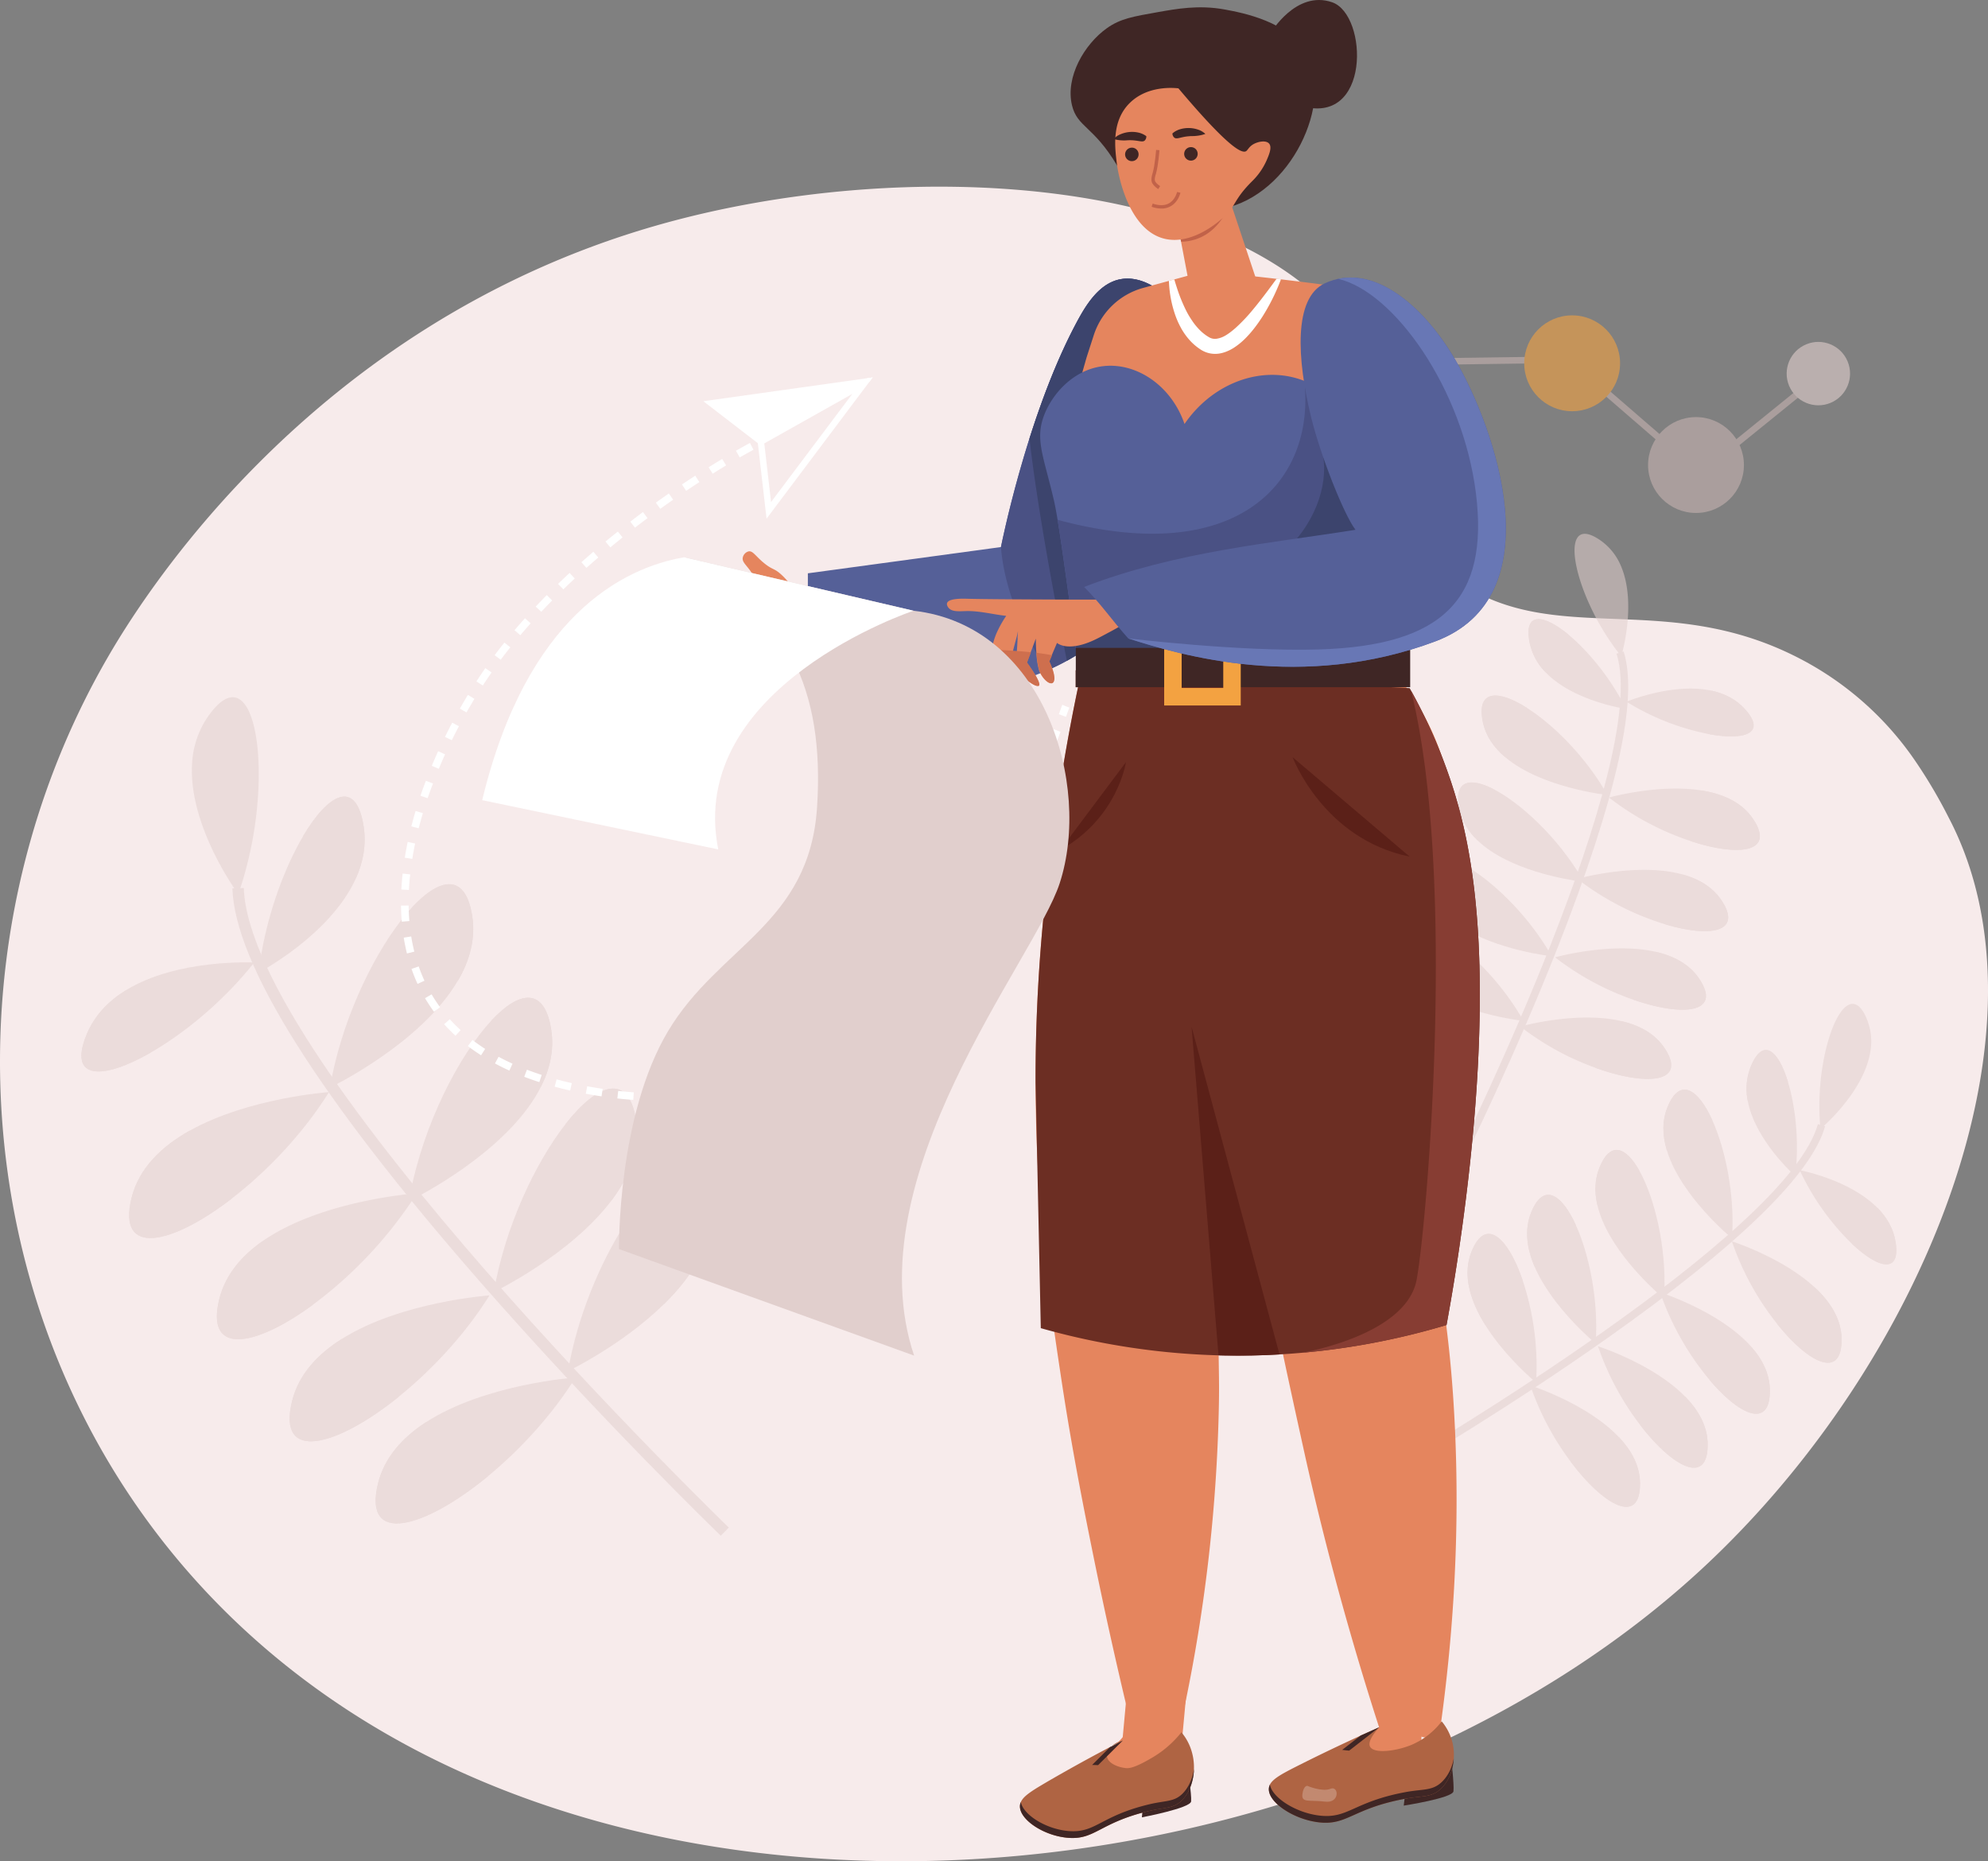 <svg xmlns="http://www.w3.org/2000/svg" viewBox="0 0 1194.28 1118"><rect x="0" y="0" width="1194.28" height="1118" fill="#808080" stroke="none"/><defs><style>.cls-1{fill:#f7ebeb;}.cls-2{opacity:0.54;}.cls-3{fill:#e1cfcd;}.cls-4{opacity:0.6;}.cls-5{fill:#c6b2b0;}.cls-6{fill:#f3a241;}.cls-7{fill:#fff;}.cls-8{fill:#e5855e;}.cls-9{fill:#556098;}.cls-10{fill:#3f2625;}.cls-11{fill:#af6443;}.cls-12{fill:#4a5184;}.cls-13{fill:#3c446d;}.cls-14{fill:#c16249;}.cls-15{fill:#acd0e9;}.cls-16{opacity:0.24;}.cls-17{fill:#6c2e23;}.cls-18{fill:#5b2018;}.cls-19{fill:#ce6f4e;}.cls-20{fill:#6877b5;}.cls-21{fill:#873d33;}</style></defs><g id="Слой_2" data-name="Слой 2"><g id="Layer_1" data-name="Layer 1"><g id="_4" data-name="4"><g id="background"><path class="cls-1" d="M49.76,850c43.32,86.2,115.23,161,216.75,209.57,233.23,111.65,566.26,58.2,755.79-117.11,133.3-123.3,214.86-324.68,148.34-451.39a300.54,300.54,0,0,0-20.87-35.17A189.74,189.74,0,0,0,1080.05,395c-79.91-40.88-145-5.92-203.74-45.44-57.55-38.74-23.15-91.31-65.08-149.52C743.06,105.37,543,92.77,393.86,135.6c-208.54,59.91-310,226.08-329.35,259.62C-15.43,533.66-21.91,707.48,49.76,850Z"/><g class="cls-2"><path class="cls-3" d="M433,922.46c-.72-.69-73.14-70.72-145-153-97-111-146.88-190.32-148.39-235.85l6.85-.22c3.49,105.22,288.47,381.4,291.35,384.17Z"/><path class="cls-3" d="M283.73,550.59c2,13.65-1.71,26.61-8.63,38.43-22.18,38-76.88,64.27-76.88,64.27,6.5-38.53,24.71-77.26,42.75-100.47C260.23,528,279.29,520.92,283.73,550.59Z"/><path class="cls-3" d="M246.45,717.13c2.52-.26,3.93-.36,3.93-.36q-1.08,1.74-2.19,3.45a253.8,253.8,0,0,1-60.46,63.68c-34.43,25.17-64.45,30.77-56-3.55,3.6-14.57,13.28-25.86,25.66-34.59C187.31,724.69,232.9,718.54,246.45,717.13Z"/><path class="cls-3" d="M294.05,778.11c-14.69,23.57-34.89,45.07-54.53,60.88-37.64,30.3-73.23,39.69-64.1,2.7,4-16.3,15.65-28.48,30.15-37.57C241.17,781.78,294.05,778.11,294.05,778.11Z"/><path class="cls-3" d="M345.73,827.43c-14.15,22.71-33.43,43.5-52.39,59.13C254.93,918.23,217.8,928.7,227.1,891c3.89-15.77,14.9-27.68,28.74-36.68C291.43,831.2,345.73,827.43,345.73,827.43Z"/><path class="cls-3" d="M197.65,656c-15.66,25.12-37.58,47.9-58.41,63.93-36.15,27.84-69,35.37-60.22-.35,4.47-18.1,18.33-31.14,35.08-40.49C149.44,659.35,197.65,656,197.65,656Z"/><path class="cls-3" d="M331.18,618.79c1.79,12-.89,23.43-6.24,34.05-17.81,35.33-65.29,61.46-76.75,67.38-1.62.84-2.52,1.27-2.52,1.27.24-1.45.5-2.9.78-4.36,8-41.91,29.36-83.35,48.74-104.1C312,595.07,327.26,592.62,331.18,618.79Z"/><path class="cls-3" d="M382.21,673.35c2.58,17.25-4.1,33.4-14.71,47.55-24.72,33-70.8,55.15-70.8,55.15,6.55-38.82,25-77.86,43.17-101C359,650.7,377.81,643.9,382.21,673.35Z"/><path class="cls-3" d="M426.75,720.9c3.54,23.69-10.37,45.3-27.94,62.51C373.75,808,341.24,823.6,341.24,823.6c5.46-32.37,19.2-64.89,34.15-88.23C397.22,701.3,421.65,686.8,426.75,720.9Z"/><path class="cls-3" d="M218.4,496c1.83,11.3-.26,21.94-4.62,31.64-15.28,34-58.42,56.59-58.42,56.59,3.6-31,14.8-61.88,26.86-82.2C197.34,476.57,213.81,467.71,218.4,496Z"/><path class="cls-3" d="M152.55,436.23c2.84,11.63,3.67,28.11,2.11,46.31a227.32,227.32,0,0,1-11.49,54.54s-30.09-40.57-27.77-78.42A54.3,54.3,0,0,1,125,430.33l.57-.79C138.57,411.54,148.07,417.85,152.55,436.23Z"/><path class="cls-3" d="M152.71,578.17c-18.17,23-42,42.56-62.25,54.14-28.51,16.31-49.91,16.84-38.39-11,4.81-11.6,13.26-20.11,23.29-26.34C106.45,575.68,152.71,578.17,152.71,578.17Z"/><path class="cls-3" d="M255.84,854.33c13.48,12.32,26.16,23.08,37.5,32.23C254.93,918.23,217.8,928.7,227.1,891,231,875.24,242,863.33,255.84,854.33Z"/><path class="cls-3" d="M205.57,804.12c11.49,12.56,22.9,24.19,34,34.87-37.64,30.3-73.23,39.69-64.1,2.7C179.45,825.39,191.07,813.21,205.57,804.12Z"/><path class="cls-3" d="M157.42,745.76c9.93,13.42,20.09,26.14,30.31,38.14-34.43,25.17-64.45,30.77-56-3.55C135.36,765.78,145,754.49,157.42,745.76Z"/><path class="cls-3" d="M114.1,679.09c8,14.18,16.41,27.8,25.14,40.84-36.15,27.84-69,35.37-60.22-.35C83.49,701.48,97.35,688.44,114.1,679.09Z"/><path class="cls-3" d="M75.36,595q6.92,19.15,15.1,37.3c-28.51,16.31-49.91,16.84-38.39-11C56.88,609.75,65.33,601.24,75.36,595Z"/><path class="cls-3" d="M375.39,735.37c21.83-34.07,46.26-48.57,51.36-14.47,3.54,23.69-10.37,45.3-27.94,62.51C393.5,771.36,385.74,754.84,375.39,735.37Z"/><path class="cls-3" d="M339.87,675c19.12-24.34,37.94-31.14,42.34-1.69,2.58,17.25-4.1,33.4-14.71,47.55C359.55,706.66,350.36,691.2,339.87,675Z"/><path class="cls-3" d="M295.19,613c16.77-18,32.07-20.41,36,5.76,1.79,12-.89,23.43-6.24,34.05C315.83,639.79,305.92,626.44,295.19,613Z"/><path class="cls-3" d="M241,552.82c19.26-24.79,38.32-31.9,42.76-2.23,2,13.65-1.71,26.61-8.63,38.43C264.43,576.83,253.06,564.7,241,552.82Z"/><path class="cls-3" d="M218.4,496c1.83,11.3-.26,21.94-4.62,31.64Q198.65,514.45,182.22,502C197.34,476.57,213.81,467.71,218.4,496Z"/></g><g class="cls-2"><path class="cls-3" d="M848.87,879.35c.57-.33,57.65-33.84,116.31-75.27,79.09-55.85,123.24-98.79,131.25-127.64l-4.33-1.2c-18.51,66.65-243.24,198.9-245.51,200.23Z"/><path class="cls-3" d="M1001.77,665c-3.42,8.41-3,17.26-.44,25.88,8.29,27.68,39.15,52.94,39.15,52.94,1.81-25.61-3.82-53.16-11.75-70.77C1020.27,654.23,1009.19,646.74,1001.77,665Z"/><path class="cls-3" d="M999.8,777.11c-1.57-.55-2.46-.83-2.46-.83.28.85.57,1.69.87,2.54a166.72,166.72,0,0,0,28.75,50c18.09,21.41,36.39,29.63,36.29,6.41,0-9.87-4.48-18.58-11-26.07C1036.39,791.09,1008.23,780.11,999.8,777.11Z"/><path class="cls-3" d="M960,808.68A166.23,166.23,0,0,0,985.36,856c19.35,25.17,40.62,36.68,40.52,11.64-.05-11-5.59-20.61-13.44-28.66C993.16,819.21,960,808.68,960,808.68Z"/><path class="cls-3" d="M919.33,832.18a165.77,165.77,0,0,0,24.3,45.87c19.63,26.17,41.72,38.6,41.61,13.09,0-10.67-5.23-20-12.67-27.87C953.42,843,919.33,832.18,919.33,832.18Z"/><path class="cls-3" d="M1040.42,745.63a166.23,166.23,0,0,0,27.4,49.87c18.78,23.37,38.62,33.27,38.51,9.09,0-12.25-6.88-22.72-16.13-31.28C1070.69,755.23,1040.42,745.63,1040.42,745.63Z"/><path class="cls-3" d="M960.92,701.2c-3,7.38-3.07,15.1-1.29,22.71,5.9,25.32,32.18,49.35,38.58,54.91l1.41,1.2q.11-1.46.18-2.91c1.36-28-5.85-57.77-15-74C976.86,689,967.47,685.1,960.92,701.2Z"/><path class="cls-3" d="M919.88,728.15c-4.31,10.61-2.55,22,2,32.64C932.6,785.68,958.59,807,958.59,807c1.83-25.81-3.91-53.58-11.93-71.18C938.22,717.27,927.25,710,919.88,728.15Z"/><path class="cls-3" d="M884.08,751.62c-5.92,14.57-.39,30.52,8.17,44.24,12.2,19.56,30.54,34.57,30.54,34.57a163.09,163.09,0,0,0-8.15-61.63C906,743.67,892.62,730.63,884.08,751.62Z"/><path class="cls-3" d="M1051.94,640.25a36,36,0,0,0-2,20.91c4.5,24.07,28.55,45.18,28.55,45.18,2.49-20.35.12-41.8-4.44-56.64C1068.39,631.1,1059.24,622.9,1051.94,640.25Z"/><path class="cls-3" d="M1103.23,612.27c-3.61,7-6.69,17.39-8.51,29.25a149.06,149.06,0,0,0-1.1,36.6s25.49-21.24,29.87-45.78a35.57,35.57,0,0,0-1.73-19.56l-.24-.6C1116,598.67,1108.94,601.23,1103.23,612.27Z"/><path class="cls-3" d="M1081.16,702.89a150.29,150.29,0,0,0,31.38,44.21c15.68,14.82,29.26,18.47,26.2-1.06-1.27-8.15-5.35-14.9-10.79-20.43C1111.09,708.46,1081.16,702.89,1081.16,702.89Z"/><path class="cls-3" d="M972.57,863.27c-10.51,5.78-20.28,10.69-28.94,14.78,19.63,26.17,41.72,38.6,41.61,13.09C985.2,880.47,980,871.16,972.57,863.27Z"/><path class="cls-3" d="M1012.44,839c-9.28,6.25-18.36,11.91-27.08,17,19.35,25.17,40.62,36.68,40.52,11.64C1025.83,856.62,1020.29,847,1012.44,839Z"/><path class="cls-3" d="M1052.22,809.17c-8.42,7-16.88,13.58-25.26,19.66,18.09,21.41,36.39,29.63,36.29,6.41C1063.21,825.37,1058.77,816.66,1052.22,809.17Z"/><path class="cls-3" d="M1090.2,773.31c-7.29,7.81-14.78,15.21-22.38,22.19,18.78,23.37,38.62,33.27,38.51,9.09C1106.28,792.34,1099.45,781.87,1090.2,773.31Z"/><path class="cls-3" d="M1128,725.61q-7.38,11.16-15.41,21.49c15.68,14.82,29.26,18.47,26.2-1.06C1137.47,737.89,1133.39,731.14,1128,725.61Z"/><path class="cls-3" d="M914.64,768.8c-8.67-25.13-22-38.17-30.56-17.18-5.92,14.57-.39,30.52,8.17,44.24C897.5,789,905,779.63,914.64,768.8Z"/><path class="cls-3" d="M946.66,735.78c-8.44-18.51-19.41-25.76-26.78-7.63-4.31,10.61-2.55,22,2,32.64C929.2,752.92,937.46,744.48,946.66,735.78Z"/><path class="cls-3" d="M984.79,703.09c-7.93-14.06-17.32-18-23.87-1.89-3,7.38-3.07,15.1-1.29,22.71C967.47,717,975.86,710,984.79,703.09Z"/><path class="cls-3" d="M1028.73,673c-8.46-18.81-19.54-26.3-27-8-3.42,8.41-3,17.26-.44,25.88C1010,684.74,1019.17,678.75,1028.73,673Z"/><path class="cls-3" d="M1051.94,640.25a36,36,0,0,0-2,20.91c7.8-4,15.84-7.89,24.11-11.46C1068.39,631.1,1059.24,622.9,1051.94,640.25Z"/></g><g class="cls-2"><path class="cls-3" d="M880.63,694c.29-.58,29.35-59.38,55.42-125.6,35.14-89.27,48.37-148.86,39.32-177.11l-4.25,1.36c20.91,65.28-93.33,297-94.49,299.37Z"/><path class="cls-3" d="M890.72,433.28c1.74,8.82,6.88,16,13.71,21.68,21.92,18.42,61.22,22.57,61.22,22.57-12.43-22.2-32.08-42-48.22-52.24C900.19,414.31,887,414.13,890.72,433.28Z"/><path class="cls-3" d="M950.06,527.24c-1.6.39-2.49.64-2.49.64.69.55,1.4,1.09,2.1,1.63a165.29,165.29,0,0,0,51,25.8c26.62,7.89,46.25,4.75,33.54-14.43-5.4-8.15-13.81-13-23.31-15.59C988,518.92,958.67,525.13,950.06,527.24Z"/><path class="cls-3" d="M934.23,575.05A164.65,164.65,0,0,0,981,600.43c29.71,10.34,53.59,8.3,39.89-12.38-6-9.11-15.83-14-26.71-16.43C967.46,565.72,934.23,575.05,934.23,575.05Z"/><path class="cls-3" d="M913.34,616.61a164.51,164.51,0,0,0,45.08,24.78c30.49,11,55.55,9.29,41.59-11.78-5.84-8.81-15.2-13.71-25.65-16.19C947.47,607,913.34,616.61,913.34,616.61Z"/><path class="cls-3" d="M966.59,479.06a164.62,164.62,0,0,0,49.82,26.41c28.26,9.15,50.08,6.56,36.84-13.41-6.7-10.12-18-15.07-30.37-17.14C996.88,470.56,966.59,479.06,966.59,479.06Z"/><path class="cls-3" d="M876.57,485.5c1.53,7.73,5.67,14.17,11.28,19.51,18.66,17.76,53.5,23.38,61.82,24.5,1.18.16,1.83.23,1.83.23-.47-.84-1-1.67-1.44-2.5-14.1-23.94-36.26-44.68-52.69-53.16C883.16,466.75,873.24,468.6,876.57,485.5Z"/><path class="cls-3" d="M857.23,530.13c2.2,11.14,9.83,19.58,19.43,25.93,22.39,14.82,55.49,18.31,55.49,18.31-12.52-22.37-32.37-42.26-48.59-52.48C866.51,511.15,853.48,511.11,857.23,530.13Z"/><path class="cls-3" d="M840.34,569c3,15.3,16.27,25.5,30.82,32.21,20.74,9.57,44.1,12,44.1,12A161.6,161.6,0,0,0,875,566.66C854.15,550.55,836,547,840.34,569Z"/><path class="cls-3" d="M918.82,385.5a35.61,35.61,0,0,0,9.77,18.39c16.81,17.49,48.21,21.9,48.21,21.9-9-18.21-22.63-34.7-34.48-44.51C927.48,369,915.44,367.16,918.82,385.5Z"/><path class="cls-3" d="M946.1,334.43c.81,7.76,3.91,18.05,8.86,28.86a147.93,147.93,0,0,0,19,30.93s9.56-31.47-.15-54.17a35.24,35.24,0,0,0-12.07-15.27l-.52-.37C949.27,316.23,944.83,322.19,946.1,334.43Z"/><path class="cls-3" d="M977.1,421.5a148.77,148.77,0,0,0,50,19.56c21,3.76,34.28-.6,21.13-15.13-5.48-6.06-12.53-9.42-20-11.05C1004.92,409.84,977.1,421.5,977.1,421.5Z"/><path class="cls-3" d="M974.36,613.42c-5.57,10.5-11,19.88-15.94,28,30.49,11,55.55,9.29,41.59-11.78C994.17,620.8,984.81,615.9,974.36,613.42Z"/><path class="cls-3" d="M994.18,571.62c-4.29,10.21-8.74,19.84-13.18,28.81,29.71,10.34,53.59,8.3,39.89-12.38C1014.86,578.94,1005.06,574,994.18,571.62Z"/><path class="cls-3" d="M1010.92,525.29c-3.15,10.4-6.6,20.42-10.23,30,26.62,7.89,46.25,4.75,33.54-14.43C1028.83,532.73,1020.42,527.93,1010.92,525.29Z"/><path class="cls-3" d="M1022.88,474.92c-1.79,10.44-4,20.64-6.47,30.55,28.26,9.15,50.08,6.56,36.84-13.41C1046.55,481.94,1035.2,477,1022.88,474.92Z"/><path class="cls-3" d="M1028.21,414.88q0,13.26-1.08,26.18c21,3.76,34.28-.6,21.13-15.13C1042.78,419.87,1035.73,416.51,1028.21,414.88Z"/><path class="cls-3" d="M875,566.66C854.15,550.55,836,547,840.34,569c3,15.3,16.27,25.5,30.82,32.21C871.78,592.7,872.91,580.86,875,566.66Z"/><path class="cls-3" d="M883.56,521.89c-17-10.74-30.08-10.78-26.33,8.24,2.2,11.14,9.83,19.58,19.43,25.93C878.42,545.59,880.67,534.1,883.56,521.89Z"/><path class="cls-3" d="M897.37,474.08c-14.21-7.33-24.13-5.48-20.8,11.42,1.53,7.73,5.67,14.17,11.28,19.51C890.58,495,893.73,484.66,897.37,474.08Z"/><path class="cls-3" d="M917.43,425.29c-17.24-11-30.48-11.16-26.71,8,1.74,8.82,6.88,16,13.71,21.68C908.31,445.15,912.62,435.22,917.43,425.29Z"/><path class="cls-3" d="M918.82,385.5a35.61,35.61,0,0,0,9.77,18.39q6.39-11.4,13.73-22.61C927.48,369,915.44,367.16,918.82,385.5Z"/></g><g class="cls-4"><polygon class="cls-5" points="1021.03 286.77 941.52 217.98 815.61 219.74 815.56 215.81 942.96 214.02 1021.11 281.63 1089.8 225.99 1092.28 229.05 1021.03 286.77"/><circle class="cls-6" cx="944.46" cy="218.22" r="28.79"/><circle class="cls-5" cx="1018.86" cy="279.33" r="28.79"/><circle class="cls-3" cx="1092.37" cy="224.42" r="19.04" transform="translate(-2.73 435.11) rotate(-22.5)"/><circle class="cls-3" cx="808.5" cy="217.77" r="21.26" transform="translate(82.82 635.48) rotate(-45)"/></g><path class="cls-7" d="M459.14,266.34l4.07,35.22L512,236.63Zm65.1-39.62-1.94,2.58-61.79,82.25-5.25-45.38-.22-1.92L521,227.18Z"/><path class="cls-7" d="M432.11,243.5l24.1,18.55,52-29.21Zm92.13-16.78-3.26.46L422.53,241l32.73,25.2.62.47L522.3,229.3Z"/><path class="cls-7" d="M584.17,544.3c-1.22,1.81-2.47,3.64-3.7,5.41l-3.75-2.6c1.78-2.56,3.58-5.2,5.31-7.82l3.81,2.51ZM591,533.77l-3.86-2.43c1.66-2.64,3.32-5.35,5-8.06l3.91,2.35C594.38,528.36,592.7,531.1,591,533.77ZM574.91,557.5c-1.9,2.58-3.84,5.15-5.76,7.64l-3.61-2.8c1.9-2.45,3.82-5,5.69-7.54Zm25.94-40.12-4-2.26c1.55-2.71,3.1-5.49,4.61-8.27l4,2.19C604,511.84,602.41,514.64,600.85,517.38Zm-37.66,55.25c-2,2.48-4.11,4.94-6.17,7.31l-3.45-3c2-2.34,4.09-4.77,6.09-7.22Zm46.81-72-4-2.11c1.44-2.76,2.89-5.6,4.3-8.43l4.08,2C612.91,495,611.45,497.82,610,500.61Zm-59.38,86.48c-2.17,2.36-4.4,4.7-6.62,6.95l-3.25-3.2c2.18-2.22,4.38-4.52,6.52-6.84Zm67.89-103.58-4.12-2c1.33-2.82,2.68-5.71,4-8.59l4.16,1.89C621.21,477.75,619.86,480.67,618.51,483.51ZM537.16,600.76c-2.33,2.21-4.7,4.4-7.07,6.49l-3-3.42c2.33-2.06,4.67-4.2,7-6.37Zm89.23-134.65-4.18-1.81c1.24-2.87,2.48-5.81,3.68-8.72l4.22,1.74C628.9,460.26,627.65,463.22,626.39,466.11Zm7.29-17.65-4.24-1.67c1.15-2.92,2.26-5.81,3.39-8.84l4.28,1.6C636,442.6,634.84,445.52,633.68,448.46Zm-110.9,165c-2.48,2-5,4-7.54,5.94l-2.75-3.63c2.47-1.88,5-3.84,7.4-5.84ZM640.4,430.59,636.11,429l.31-.85c.78-2.16,1.34-3.72,1.75-4.76l4.25,1.66c-.39,1-1,2.6-1.71,4.65ZM507.46,625.06c-2.64,1.84-5.33,3.62-8,5.32L497,626.52c2.62-1.66,5.26-3.41,7.85-5.2Zm-16.25,10.28c-2.79,1.59-5.63,3.13-8.46,4.58l-2.08-4.06c2.77-1.42,5.55-2.93,8.28-4.48Zm-17.12,8.75c-2.92,1.32-5.9,2.59-8.85,3.75l-1.67-4.24c2.88-1.14,5.79-2.37,8.64-3.66Zm-17.87,7.06c-3,1-6.12,2-9.19,2.85l-1.24-4.39c3-.85,6-1.78,9-2.78Zm-18.5,5.23c-3.11.71-6.28,1.35-9.43,1.9l-.78-4.5c3.06-.54,6.16-1.16,9.19-1.85Zm-18.93,3.32c-3.16.38-6.38.7-9.57.94l-.33-4.56c3.12-.22,6.26-.53,9.34-.91Zm-19.17,1.4c-3.17.08-6.4.08-9.6,0l.1-4.56c3.13.07,6.29.07,9.39,0Zm-19.19-.43c-3.16-.22-6.37-.51-9.56-.87l.51-4.54c3.12.36,6.27.64,9.36.86Zm-19.06-2.13c-3.2-.47-6.38-1-9.45-1.57l.82-4.48c3,.55,6.16,1.07,9.3,1.54Zm-18.85-3.49c-3.17-.71-6.3-1.49-9.32-2.31l1.19-4.4c3,.8,6,1.56,9.13,2.26ZM324,650c-3.09-1-6.15-2.08-9.07-3.21l1.63-4.25c2.85,1.09,5.83,2.14,8.85,3.12Zm-18-6.93c-3-1.35-5.88-2.79-8.65-4.29l2.17-4c2.68,1.44,5.49,2.84,8.37,4.15Zm-17-9.19c-.75-.48-1.5-1-2.24-1.47-1.95-1.31-3.87-2.68-5.7-4.08l2.77-3.63c1.76,1.34,3.6,2.66,5.48,3.92.7.48,1.43,1,2.15,1.42Zm-12.28-15.13-3.08,3.37c-2.4-2.2-4.7-4.52-6.83-6.89l3.38-3C272.25,614.45,274.45,616.67,276.74,618.76ZM264.37,605l-3.67,2.7a97,97,0,0,1-5.35-8.11l3.93-2.32A92,92,0,0,0,264.37,605ZM255,589.09,250.85,591c-1.33-2.9-2.55-5.92-3.62-9l4.31-1.5C252.56,583.44,253.72,586.33,255,589.09ZM452.65,270.16s-3.07,1.6-8.27,4.59l-2.27-4c5.29-3,8.3-4.61,8.42-4.68ZM248.9,571.61l-4.43,1.1c-.76-3.08-1.42-6.27-1.93-9.49l4.5-.72C247.54,565.59,248.16,568.66,248.9,571.61ZM436.21,279.55c-2.65,1.6-5.37,3.26-8.08,5l-2.42-3.87c2.73-1.71,5.47-3.39,8.15-5ZM245.92,553.24l-4.54.38c-.26-3.14-.42-6.39-.46-9.65l4.56-.06C245.52,547.07,245.67,550.21,245.92,553.24ZM420.13,289.6c-2.63,1.7-5.29,3.46-7.91,5.22L409.68,291c2.64-1.77,5.32-3.54,8-5.26Zm-15.74,10.57c-2.58,1.79-5.18,3.63-7.74,5.47L394,301.93c2.57-1.84,5.2-3.7,7.8-5.51ZM245.67,534.56l-4.56-.23c.16-3.15.42-6.38.77-9.61l4.54.49C246.07,528.36,245.82,531.5,245.67,534.56ZM389,311.23c-2.54,1.89-5.08,3.81-7.56,5.72l-2.78-3.61c2.5-1.93,5.06-3.87,7.61-5.77ZM247.67,515.91l-4.5-.73c.5-3.1,1.09-6.28,1.76-9.45l4.46.94C248.74,509.77,248.16,512.88,247.67,515.91ZM374,322.8c-2.48,2-4.95,4-7.35,6l-2.91-3.51c2.42-2,4.92-4,7.41-6ZM251.53,497.51l-4.42-1.14c.78-3,1.64-6.15,2.57-9.25l4.37,1.31C253.14,491.47,252.29,494.52,251.53,497.51ZM359.41,334.88c-2.41,2.06-4.81,4.16-7.13,6.23l-3-3.4c2.35-2.09,4.76-4.21,7.19-6.3ZM256.92,479.44,252.6,478c1-3,2.11-6,3.25-9l4.27,1.62C259,473.51,257.92,476.5,256.92,479.44Zm88.37-131.95c-2.32,2.15-4.62,4.35-6.86,6.52l-3.18-3.28c2.26-2.19,4.59-4.41,6.93-6.58Zm-13.58,13.18c-2.21,2.25-4.42,4.54-6.55,6.81l-3.33-3.12c2.16-2.3,4.39-4.62,6.63-6.89ZM263.61,461.8,259.4,460c1.21-2.91,2.5-5.86,3.82-8.77l4.16,1.89C266.07,456,264.8,458.93,263.61,461.8Zm55.17-87.37c-2.11,2.36-4.19,4.75-6.2,7.12l-3.48-3c2-2.39,4.15-4.81,6.28-7.2Zm-47.37,70.19-4.09-2c1.4-2.85,2.86-5.72,4.36-8.54l4,2.14C274.24,439,272.79,441.82,271.41,444.62Zm35.17-55.79-1.48,1.86c-1.43,1.8-2.87,3.68-4.29,5.59l-3.66-2.73c1.45-1.94,2.92-3.85,4.36-5.69.5-.63,1-1.26,1.51-1.88Zm-26.33,39.09-4-2.25c1.57-2.77,3.2-5.55,4.85-8.26l3.9,2.36C283.41,422.45,281.8,425.19,280.25,427.92Zm9.8-16.15-3.83-2.48q1.38-2.13,2.81-4.25c.83-1.24,1.68-2.48,2.53-3.71l3.75,2.61c-.85,1.22-1.71,2.45-2.53,3.69S290.94,410.39,290.05,411.77Z"/></g><g id="woman_1" data-name="woman 1"><path class="cls-8" d="M480,380.54c-23.37-4.41-26.39,4.16-47.36,0-20-4-38.06-16.46-37.21-19,.38-1.13,4.54-.4,6.77,0,4.35.76,6.89,2.32,10.15,3.79,7.75,3.51,13.52,3.83,13.53,3.8S398.22,357.51,392.08,354a7.07,7.07,0,0,1-3.38-3.79c0-.11-.86-2.68,0-3.8,1.76-2.29,9.1,3.36,20.29,7.59,8,3,16.61,4.8,16.92,3.8.21-.69-3.29-3.15-21-11.39-.56-.05-4.86-.52-6.11-3.8-.05-.12-.91-2.44,0-3.79,1.65-2.47,7.93.23,27.06,7.59,5.73,2.2,8.62,3.31,10.14,3.8A80.78,80.78,0,0,0,459.73,354l13.53-3.79a50.92,50.92,0,0,0,16.92,7.59c12.87,3,19.77-1.13,23.67,3.8,4.14,5.22,2.57,17.69-3.38,22.77C504.17,389.72,496.63,383.67,480,380.54Z"/><path class="cls-8" d="M476.65,354a40.19,40.19,0,0,0-7.91-9.41c-3.63-3.16-4.65-2.39-9-5.77-5.85-4.55-7.36-8.23-10.14-7.59A4.86,4.86,0,0,0,446.2,335c-.51,3.17,3.13,4.8,6.77,11.39,2.53,4.58,1.84,5.75,3.38,7.59C458.6,356.66,463.72,358.56,476.65,354Z"/><path class="cls-8" d="M432.88,380.5s-25.71-1.71-27.22-6.8S425.32,372,425.32,372Z"/><path class="cls-9" d="M673.61,167.64c-14,2.28-22.25,17.25-28.15,28.53-29,55.5-44.14,132.43-44.14,132.43l-116,15.77V382.2c8.35,7,41.18,32.74,90.17,32.16,9-.1,50.9-1.48,87.66-32.79,25.48-21.71,35-46.29,44.14-70,10.33-26.73,32.39-83.83,5.68-121.08C712.1,189.33,693.74,164.36,673.61,167.64Z"/><polygon class="cls-8" points="683.11 1033.95 655.72 1064.21 650.15 1080.09 704.12 1072.79 703.06 1039.89 683.11 1033.95"/><path class="cls-8" d="M674.17,1046.75l5.74-62.08,36.3-5.59L709.65,1050c-.82,8.87-28.25,15.27-28.25,15.27Z"/><path class="cls-10" d="M686.73,1083.48l-.75,8.13s29.2-5.5,29.58-9.57-2.19-20.7-2.19-20.7Z"/><path class="cls-11" d="M709.94,1081.52c-5,5-10.31,4-20,6.36-29.22,7-32,17.21-48,16.06-14.58-1-29.46-10.84-29.22-19.1.09-2.95,2.1-5.36,6.21-8.27,1.8-1.28,4-2.65,6.61-4.2,1.25-.75,2.6-1.53,4-2.37,11.63-6.74,26.75-15.2,44.87-24.55-5.95,1.53-9.73,5.8-9.42,9.38.4,4.56,7.34,6.93,11.75,7.24,2,.14,5.89-.58,16.12-6.71a63.17,63.17,0,0,0,16.86-14.84,31.54,31.54,0,0,1,6.55,12.9C718.75,1063.13,716.61,1074.92,709.94,1081.52Z"/><path class="cls-10" d="M659.68,1060.26l14.87-14.81-7.78,4.06-10.68,10.64C657.18,1060.21,658.38,1060.25,659.68,1060.26Z"/><path class="cls-10" d="M710.32,1077.46c-5.05,5-10.32,4-20,6.35-29.22,7-32,17.22-48,16.07-13.6-1-27.46-9.56-29.07-17.41a6.44,6.44,0,0,0-.53,2.37c-.24,8.26,14.64,18.05,29.22,19.1,15.94,1.15,18.74-9.07,48-16.06,9.64-2.31,14.9-1.36,20-6.36,4.67-4.62,7.11-11.78,7.36-19C716.42,1068.29,714.1,1073.71,710.32,1077.46Z"/><path class="cls-12" d="M707.26,311.58c10.33-26.73,32.39-83.83,5.68-121.08-.84-1.17-19.2-26.14-39.33-22.86-14,2.28-22.25,17.25-28.15,28.53-29,55.5-44.14,132.43-44.14,132.43,2.39,31.26,19.34,61.39,27.47,74.23a134.93,134.93,0,0,0,34.33-21.26C688.6,359.86,698.1,335.28,707.26,311.58Z"/><path class="cls-8" d="M864.19,1045.43l-35.65-7.71c-22.2-68.84-36.36-126.27-45.28-166.68-18.21-82.5-26.64-123.78-27.94-147.42-2.53-46.09-.43-117.91-31.27-155.63-1.5-1.83-3.86-6.32-9.89-12.1-13.72-13.15-48-37.18-43.1-62.14a30.81,30.81,0,0,1,2.36-6.8c14.68-29.61,149-45.36,182-49,21.41,52.34,26.48,95.08,27.41,123.38,2.22,67.25-17.55,94.95-17.62,181.54,0,40.8,4.34,46.8,7.71,95.39C876.26,887.28,877.1,957.66,864.19,1045.43Z"/><path class="cls-13" d="M673.61,167.64c-14,2.28-22.25,17.25-28.15,28.53-11,21.11-20.06,45.31-27,67.21h0c5.84,52.22,22.4,133.22,22.46,133.52a133.27,133.27,0,0,0,22.2-15.33c25.48-21.71,35-46.29,44.14-70,10.33-26.73,32.39-83.83,5.68-121.08C712.1,189.33,693.74,164.36,673.61,167.64Z"/><path class="cls-8" d="M702.64,109.09q2.16,11.35,4.33,22.72v.06q1.23,6.42,2.45,12.84l.09.48q3.27,17.19,6.55,34.37c.38.54,7.89,10.68,20.28,9.7a23.05,23.05,0,0,0,20-16.41l-16.78-50.34-3.49-1.27-2.3-.84Z"/><path class="cls-14" d="M707,131.81v.06q1.23,6.42,2.45,12.84l.09.48a29.44,29.44,0,0,0,9-1.53c13.68-4.61,18.86-17.89,19.74-20.3l-2.21-2.12-1.59-1.51c-.22.21-.45.44-.71.67a42.29,42.29,0,0,1-15.44,9.22A43.3,43.3,0,0,1,707,131.81Z"/><path class="cls-8" d="M637.85,292.5l3.86,3.86,7.72,7.71L859,318.25c7.14-61.36,1.66-107.81-8.87-123.25a55.44,55.44,0,0,0-17.78-16.84,32.24,32.24,0,0,0-5.49-2.64c-5.5-1.79-10-1.52-11.79-1.78-7-1-13.95-2-20.7-2.86-29-3.79-53.54-6.24-53.54-6.24H717.18l-30.35,8.28a43.18,43.18,0,0,0-29.75,28.4q-2.16,6.66-4.3,13.31C636.82,270.11,634.64,289.26,637.85,292.5Z"/><path class="cls-15" d="M826.31,436.94c2.63-1.18,4.36-1.5,5.07-.53,2,2.74-6.37,12.6-7.85,11.82C822.67,447.78,823.89,443.66,826.31,436.94Z"/><path class="cls-9" d="M864.57,306.84c-1.52,7.18-5.06,24-10.2,43.47-5,19.08-7.55,28.63-7.71,29.14-7.23,23.68-15.86,45.06-20.35,57.49-14.6,6.63-56.81,40.57-105.2,34.92-6.53-.76-30.5-3.9-49.32-21.78-.63-.59-1.26-1.22-1.88-1.85-18.18-18.58-22.19-48.55-23.63-59.08-7.09-51.92-10.63-77.88-13.21-88.89-6.15-26.31-11.35-36.2-5.89-50.67,5-13.25,17.92-27.69,35.73-29.67,20-2.23,40.84,11.83,48.68,34.76,15.71-23,42.39-34,66.06-27.81,22.26,5.8,33.33,24.54,35.71,28.81a57.26,57.26,0,0,0,9.56,2.75c12.79,2.62,37.91-45.37,46.7-42.84C878.62,218.19,871.52,273.91,864.57,306.84Z"/><path class="cls-8" d="M622.11,650c0,7,.08,14.21.25,21.56.41,18.43,1.3,35.63,2.51,51.75,3.11,41.45,8.31,75.9,12.9,106.27,6.54,43.22,14.23,81.11,19.27,106,7.09,34.88,13.85,64.65,19.31,87.64.31,1.32.62,2.62.93,3.89l33.72,1c.41-2,.82-3.92,1.21-5.86A975,975,0,0,0,732.2,846c.48-23.31-.45-20-.22-79,.06-14.83.16-29.27.46-43.52.82-39.47,3.13-77.54,10.12-118.67q1.43-8.43,3.13-17c1.79-9,14.45-71.38,30.83-71.3,6.88,0,11.16,11.06,17.64,9.8,7.36-1.44,10.67-17.49,12.27-33.84l64.36,38.51a151.68,151.68,0,0,0,2.72-37.13,146.46,146.46,0,0,0-2.72-21.95,151.47,151.47,0,0,0-25.62-58.57l-.37-.51c-2.3-3.18-4.49-6-6.47-8.33q-1.61-1.92-3-3.48l-11.29.35-78.72,2.44-10.51.33-25,.77-10.5.32-3.62.12-44.94,1.38-1.82.06c-.42,2-.86,4-1.27,6-5.66,27.11-10.7,55.93-14.76,86.35C628.86,529.73,622,582.12,622.11,650Z"/><path class="cls-8" d="M842.81,1022.81a72.16,72.16,0,0,1-31.92,24.78l-11.16,23.28,54.18-5.52,0-32.91Z"/><path class="cls-10" d="M844.28,1076.48l-1,8.1s29.37-4.53,29.88-8.58-1.5-20.76-1.5-20.76Z"/><path class="cls-11" d="M828.62,1037.48c-19.41,8.62-35.63,16.46-48.12,22.74-12.22,6.15-18,9.32-18.24,14.16-.49,8.25,15,18.64,30.36,20.28,16.82,1.8,20.07-8.31,51.15-14.13,10.25-1.92,15.8-.75,21.27-5.55,7.23-6.33,9.82-18,7.62-27.84a31.49,31.49,0,0,0-6.57-13.17,45,45,0,0,1-18.24,14.16c-9.16,3.77-22.53,5.45-24.81,1C822.37,1047.8,822.06,1044.77,828.62,1037.48Z"/><path class="cls-10" d="M865.55,1070.93c-5.47,4.8-11,3.63-21.27,5.55-31.08,5.82-34.33,15.93-51.15,14.13-14.35-1.53-28.76-10.66-30.24-18.58a6.09,6.09,0,0,0-.63,2.35c-.49,8.25,15,18.64,30.36,20.28,16.82,1.8,20.07-8.31,51.15-14.13,10.25-1.92,15.8-.75,21.27-5.55,5.06-4.43,7.84-11.5,8.31-18.7C872.26,1062,869.65,1067.34,865.55,1070.93Z"/><path class="cls-10" d="M810.5,1051.55l18.12-14.07q-5.8,2.58-11.21,5l-11.08,8.6Q808.47,1051.4,810.5,1051.55Z"/><g class="cls-16"><path class="cls-7" d="M785.39,1072.7s8.92,3.84,13.89,1.75,5.93,8.89-3.32,7.73-14.23.92-13.55-4.43S785.39,1072.7,785.39,1072.7Z"/></g><path class="cls-7" d="M766.88,167.49h0c-1.5,2-3,4.08-4.51,6.1-3.15,4.22-6.33,8.38-9.65,12.35a101.61,101.61,0,0,1-10.41,11c-.92.8-1.84,1.59-2.78,2.3a29.68,29.68,0,0,1-2.87,2,14.78,14.78,0,0,1-5.6,2.2,7,7,0,0,1-4.75-.88,26.91,26.91,0,0,1-5.35-4.1,38.4,38.4,0,0,1-4.54-5.44l-1-1.51-1-1.57c-.63-1.07-1.24-2.15-1.8-3.27a98.13,98.13,0,0,1-5.74-14.23c-.49-1.53-1-3.06-1.4-4.62l-3.27.89c.07,1.54.18,3.09.32,4.63a68.82,68.82,0,0,0,3.57,16.13c.47,1.32,1,2.62,1.57,3.93l.93,1.93c.33.64.68,1.26,1,1.9a40.37,40.37,0,0,0,5.12,7.15,33.17,33.17,0,0,0,7,5.86,16,16,0,0,0,5.08,2,16.21,16.21,0,0,0,5.46.16A20.38,20.38,0,0,0,737.2,211a26.22,26.22,0,0,0,4.18-2.2,42.4,42.4,0,0,0,6.81-5.59,64.45,64.45,0,0,0,5.53-6.35c1.7-2.18,3.25-4.44,4.73-6.74a121.57,121.57,0,0,0,7.72-14.27c1.12-2.45,2.17-4.93,3.12-7.45.08-.2.15-.4.22-.6Z"/><path class="cls-12" d="M826.58,258a6.61,6.61,0,0,1-3.66.42,57.26,57.26,0,0,1-9.56-2.75,64.36,64.36,0,0,0-6.22-9.14l-23.22-13.7c4.28,58.15-42,108.11-148.57,79.42h0c2.41,14.47,5.71,38.63,10.93,76.89,1.32,9.68,4.82,35.78,19.49,54.36l118.64,16.4c19.38-8.79,34.34-19.54,41.9-23,4.49-12.43,13.12-33.81,20.35-57.49.16-.51,2.67-10.06,7.71-29.14,5.14-19.47,8.68-36.29,10.2-43.47s3-15.35,4.37-23.85Z"/><path class="cls-13" d="M795,274.75c4.78,32.71-25.74,96.62-151.92,90.63h0c1,7.25,2.07,15.15,3.25,23.77,1.32,9.68,4.82,35.78,19.49,54.36l118.64,16.4c19.38-8.79,34.34-19.54,41.9-23,4.49-12.43,13.12-33.81,20.35-57.49.16-.51,2.67-10.06,7.71-29.14,1-3.91,2-7.72,2.9-11.36C822.45,303,795,274.75,795,274.75Z"/><path class="cls-17" d="M622.11,650q1.57,73.9,3.14,147.78A434.89,434.89,0,0,0,732,814.11l3.05.08c11.64.23,22.86,0,33.6-.63A437.51,437.51,0,0,0,869,795.89c5.08-27.72,23.92-135.11,19.27-229.32-2.37-48-10.12-78-17.34-99.23a323.37,323.37,0,0,0-24.09-54l-1.68-.09-9.49-.51-.35,0-11-.58-79-4.23-10.51-.56-25-1.34-10.5-.56-3.62-.19-46-2.46-3.51-.19v10.13h1.44c-5.66,27.11-10.7,55.93-14.76,86.35C628.86,529.73,622,582.12,622.11,650Z"/><rect class="cls-10" x="646.28" y="389.15" width="200.88" height="23.63"/><path class="cls-6" d="M699.37,377.81v45.95h46V377.81Zm10.5,10.5h25v24.94h-25Z"/><path class="cls-18" d="M715.82,616.68,732,814.11l3.05.08c11.64.23,22.86,0,33.6-.63Z"/><path class="cls-18" d="M846.85,514.55c-52-10.6-70.33-59.74-70.33-59.74Z"/><path class="cls-18" d="M676.42,457.77s-4.92,33.65-39.61,52.92Z"/><path class="cls-10" d="M677,107.56c5.36,13.43,6.5,16.78,6.33,16.85-.33.14-4.55-12.12-12.34-25.16-14.1-23.61-23.8-22.76-27-36-4.06-16.92,7.36-36.65,21-46.34,8.08-5.73,15.7-7,31-9.7,10.41-1.81,24-4.42,39.81-1.5,10.47,1.94,38.66,7.16,49.4,26.62,16,29-9.42,84.71-50.61,93C705.68,131.16,681.24,111.17,677,107.56Z"/><path class="cls-8" d="M671,98.74c.36,3.05,5.91,39.82,29.22,44.81,16.63,3.56,32.7-11.13,34.77-13,7.85-7.18,6-10.58,17.3-21.78a40.19,40.19,0,0,0,8.6-12.4c1.38-3.18,3.49-8,1.44-10.2-1.84-2-6.35-1.19-9.17.34s-3.5,3.6-4.56,4.28c-3.21,2.06-13.9-6-40.67-37.73-3.09-.34-18.5-1.71-29.14,8.7C667.27,73,669.93,89.8,671,98.74Z"/><path class="cls-10" d="M684,92.6a4.05,4.05,0,1,1-4.2-3.9A4,4,0,0,1,684,92.6Z"/><path class="cls-10" d="M719.49,92.28a4.05,4.05,0,1,1-4.2-3.9A4,4,0,0,1,719.49,92.28Z"/><path class="cls-10" d="M668.94,83.52a12.26,12.26,0,0,1,4.5-3,17.75,17.75,0,0,1,5-1.22,17.17,17.17,0,0,1,5.2.29,12.39,12.39,0,0,1,5,2.2,3.37,3.37,0,0,1-.92,2.59c-1.45,1.33-3.58-.11-8.8-.16-2.25,0-2.51.23-4.81.11A23.38,23.38,0,0,1,668.94,83.52Z"/><path class="cls-10" d="M724.12,80.44a12,12,0,0,0-4.71-2.69,17.72,17.72,0,0,0-10.3-.17,12.34,12.34,0,0,0-4.78,2.57,3.32,3.32,0,0,0,1.11,2.51c1.54,1.22,3.56-.38,8.76-.82,2.25-.19,2.52,0,4.8-.25A24.32,24.32,0,0,0,724.12,80.44Z"/><path class="cls-14" d="M695.78,113.61c-4.58-3.38-4.71-5-3.26-10,1.3-4.48,2-13.48,2-13.57l2,.18c0,.37-.7,9.32-2.06,14-1.25,4.29-1.26,4.85,2.47,7.6Z"/><path class="cls-14" d="M698.19,125.27a17.86,17.86,0,0,1-6.36-1.07l.65-1.92c3.92,1.34,7.22,1.28,9.79-.17,3.81-2.15,4.83-6.74,4.84-6.78l2,.42c0,.22-1.2,5.5-5.81,8.11A10.92,10.92,0,0,1,698.19,125.27Z"/><path class="cls-10" d="M800.27,1.36C822,8.85,823.66,77,780.72,63.33l-17.4-43.46S778.55-6.14,800.27,1.36Z"/><path class="cls-8" d="M608.45,390.82l.38-1.43S607.74,390.77,608.45,390.82Zm2.84-7.92,0,.56,44.56-23.09.39-.2h-3.09L611.36,381.8ZM569.76,365c2.07,2.66,6.42,2.16,10.67,2.06,8.07-.19,16,2,24.05,2.87a65,65,0,0,0-5.1,8.85,39.28,39.28,0,0,0-3,8.6c-.13.61-.23,1.21-.31,1.8l-.06.58c0,.16,0,.31,0,.47l0,.57v.6c0,.28,0,.57,0,.84,0,.07,0,.13,0,.19a.78.78,0,0,0,0,.16c0,.17,0,.35,0,.52l.06.39h0c0,.13,0,.26.07.39s.05.24.08.36a.25.25,0,0,0,0,.07l.09.34c.07.24.15.48.24.71s.07.18.11.28h0c.1.22.19.44.3.66a4.25,4.25,0,0,0,.21.43c.06.12.12.24.19.36l.18.33,0,0c.06.1.12.21.19.31s0,0,0,0l.21.32s0,0,0,0a4,4,0,0,0,.23.34,3.53,3.53,0,0,0,.24.34l.22.3s0,0,0,.06l.24.31c.17.22.35.43.53.65l.22.24.1.12.25.27.28.3,0,0,.26.28.38.36.22.21.42.39.26.22.28.24.09.08.29.24c.11.09.22.18.34.26s.22.18.34.26.22.18.34.26h0l.33.24.41.29.28.18c.24.17.49.33.74.48l.35.22.35.2,0,0,.34.19.36.2h0l.35.19c.36.19.73.36,1.08.52l.34.16c.26.11.51.22.77.31l.32.13.76.27.28.09.34.1.43.12.24.06c.37.09.73.16,1.08.22l.21,0,.68.08.52,0h.28a4.75,4.75,0,0,0,.54,0,4,4,0,0,0,.5-.06,4.91,4.91,0,0,0,.71-.19l.77.62.52.4a21,21,0,0,0,4.33,2.71,7,7,0,0,0,1,.32l.17,0h.09l.17,0a1.82,1.82,0,0,0,.33,0l.23,0,.11,0L624,412l0,0,0,0,0,0,0,0,0,0a.09.09,0,0,0,0-.05l0,0a.14.14,0,0,0,0-.06,1.06,1.06,0,0,0,.1-.37V411s0-.08,0-.12v0s0-.07,0-.11a.77.77,0,0,0,0-.15.75.75,0,0,0,0-.16,12.84,12.84,0,0,0-1-2.67.56.56,0,0,1,0-.08l-.45-.87-.06-.11-.19-.34-.11-.19c-.16-.28-.32-.56-.49-.84a1,1,0,0,0-.08-.14l-.84-1.37-.41-.64c-.07-.11-.15-.22-.22-.34l-.09-.14c-.13-.19-.25-.38-.38-.56l-.09-.15q-.25-.39-.51-.75c-.42-.62-.82-1.19-1.16-1.67l-.2-.28-.21-.3-.19-.26-.16-.23c-.26-.36-.41-.55-.41-.55l2.34-6.21,3.08-8.19c0,.11,0,4.1.33,8.58a47.35,47.35,0,0,0,1.57,10.35l.15.41h0c0,.15.11.29.17.43s.1.25.16.38l0,0c.06.14.13.28.2.41s.1.22.16.33.05.1.07.14l.15.27.11.2c.06.09.11.19.16.28l.24.39c.09.12.17.25.25.38l.26.37c.17.24.35.47.53.7l0,0,.24.3,0,0,.54.61.28.29.27.26.27.24h0l.26.22c.14.12.29.23.43.33l.23.16.14.09.13.08.45.25.17.07.27.11.12,0a2.25,2.25,0,0,0,1,.1l.09,0a1.7,1.7,0,0,0,1.23-1.11c0-.05,0-.11.07-.17h0l.06-.19a.83.83,0,0,0,0-.15c0-.15.07-.31.1-.47a1.11,1.11,0,0,1,0-.19c0-.07,0-.14,0-.22a.65.65,0,0,0,0-.14.28.28,0,0,0,0-.09v-.28a1.08,1.08,0,0,0,0-.18,1.93,1.93,0,0,0,0-.24c0-.08,0-.16,0-.24v0l0-.23-.06-.49c0-.09,0-.19,0-.28v0c0-.09,0-.19,0-.29l-.06-.32a38.37,38.37,0,0,0-2.74-7.81l1.61-3.76,3.12-7.29s6.74,6.4,24.8-2.93c.83-.42,1.64-.85,2.44-1.27l1.71-.91c.15-.07.29-.15.43-.23l1.3-.7,1.9-1,.13-.07.3-.17,2.12-1.17.42-.24,2.11-1.2c10-5.75,15.59-9.68,15.59-9.68l-10-8.18-10.93,1.75H648.92c-33.92-.11-58-.24-67.64-.51-2.77-.08-11.38-.37-12.33,2.59C568.55,363.46,569.61,364.82,569.76,365Zm41.68,14.55.08-.3v.27l-.12,1.7,0,.56-.07,1.1,0,.56-.08,1.3,0,.57-.19,3-.18,2.68-.44,6.88c-1.86-1-3.32-1.58-3.32-1.58l2.72-10.23.17-.63.38-1.45.17-.64.33-1.23.17-.63Z"/><path class="cls-19" d="M622.72,392.13a48,48,0,0,0,1.57,10.35c1.84,5.34,7.32,10.28,8.83,6.84s-2.68-12-2.68-12l1.61-3.76C629,393,625.86,392.52,622.72,392.13Z"/><path class="cls-19" d="M596.57,395.4c3.09,8.11,14.86,14.28,19.67,12.58,2.73,2.23,5.7,4.24,7.37,4.11C627.29,411.8,617,398,617,398l2.34-6.21c-2.91-.31-5.78-.56-8.55-.76l-2.31-.16c-4.63-.31-8.92-.48-12.52-.57A12,12,0,0,0,596.57,395.4Z"/><path class="cls-3" d="M548.78,366.85c78.39,8.85,107.16,104.45,87.81,163.74-15,46-123.54,176.35-87.44,283.69l-177.28-64s-1.08-79.78,29.48-130.92,84.95-64.07,89.51-134.63S473.23,366.84,411.1,334.73Z"/><path class="cls-7" d="M289.69,480.63c26.62-110.5,84.76-139.7,121.41-145.9l137.68,32.12S411.89,412.33,431.49,510.21Z"/><path class="cls-9" d="M795.81,170.21C777.07,179,779,215.45,787.75,251c5.5,22.31,19.3,57.62,26.54,67.23-49.81,8-107.32,12.86-163,34.32,10.48,10.64,15.89,19,26.45,30.89,31.49,10.17,104.63,31.72,184.49,1.81,71.51-26.77,36.28-128,11.66-169.77C854.58,182.81,823.91,157.06,795.81,170.21Z"/><path class="cls-20" d="M862.2,385.27c71.51-26.77,36.28-128,11.66-169.77-17.46-29.6-44.25-53.51-70-48h0c33.4,7.6,75,65.92,82.81,128.93s-19.33,91.47-94.53,93.69c-47.56,1.4-114.41-6.65-114.41-6.65C709.2,393.63,782.34,415.18,862.2,385.27Z"/><path class="cls-21" d="M781.71,812.61A436.92,436.92,0,0,0,869,795.89c5.08-27.72,23.92-135.11,19.27-229.32-2.37-48-10.12-78-17.34-99.23a323.64,323.64,0,0,0-23.25-52.45c27.57,110.21,9.6,320.36,3.35,353.83C844.76,802.4,781.72,812.61,781.71,812.61Z"/></g></g></g></g></svg>